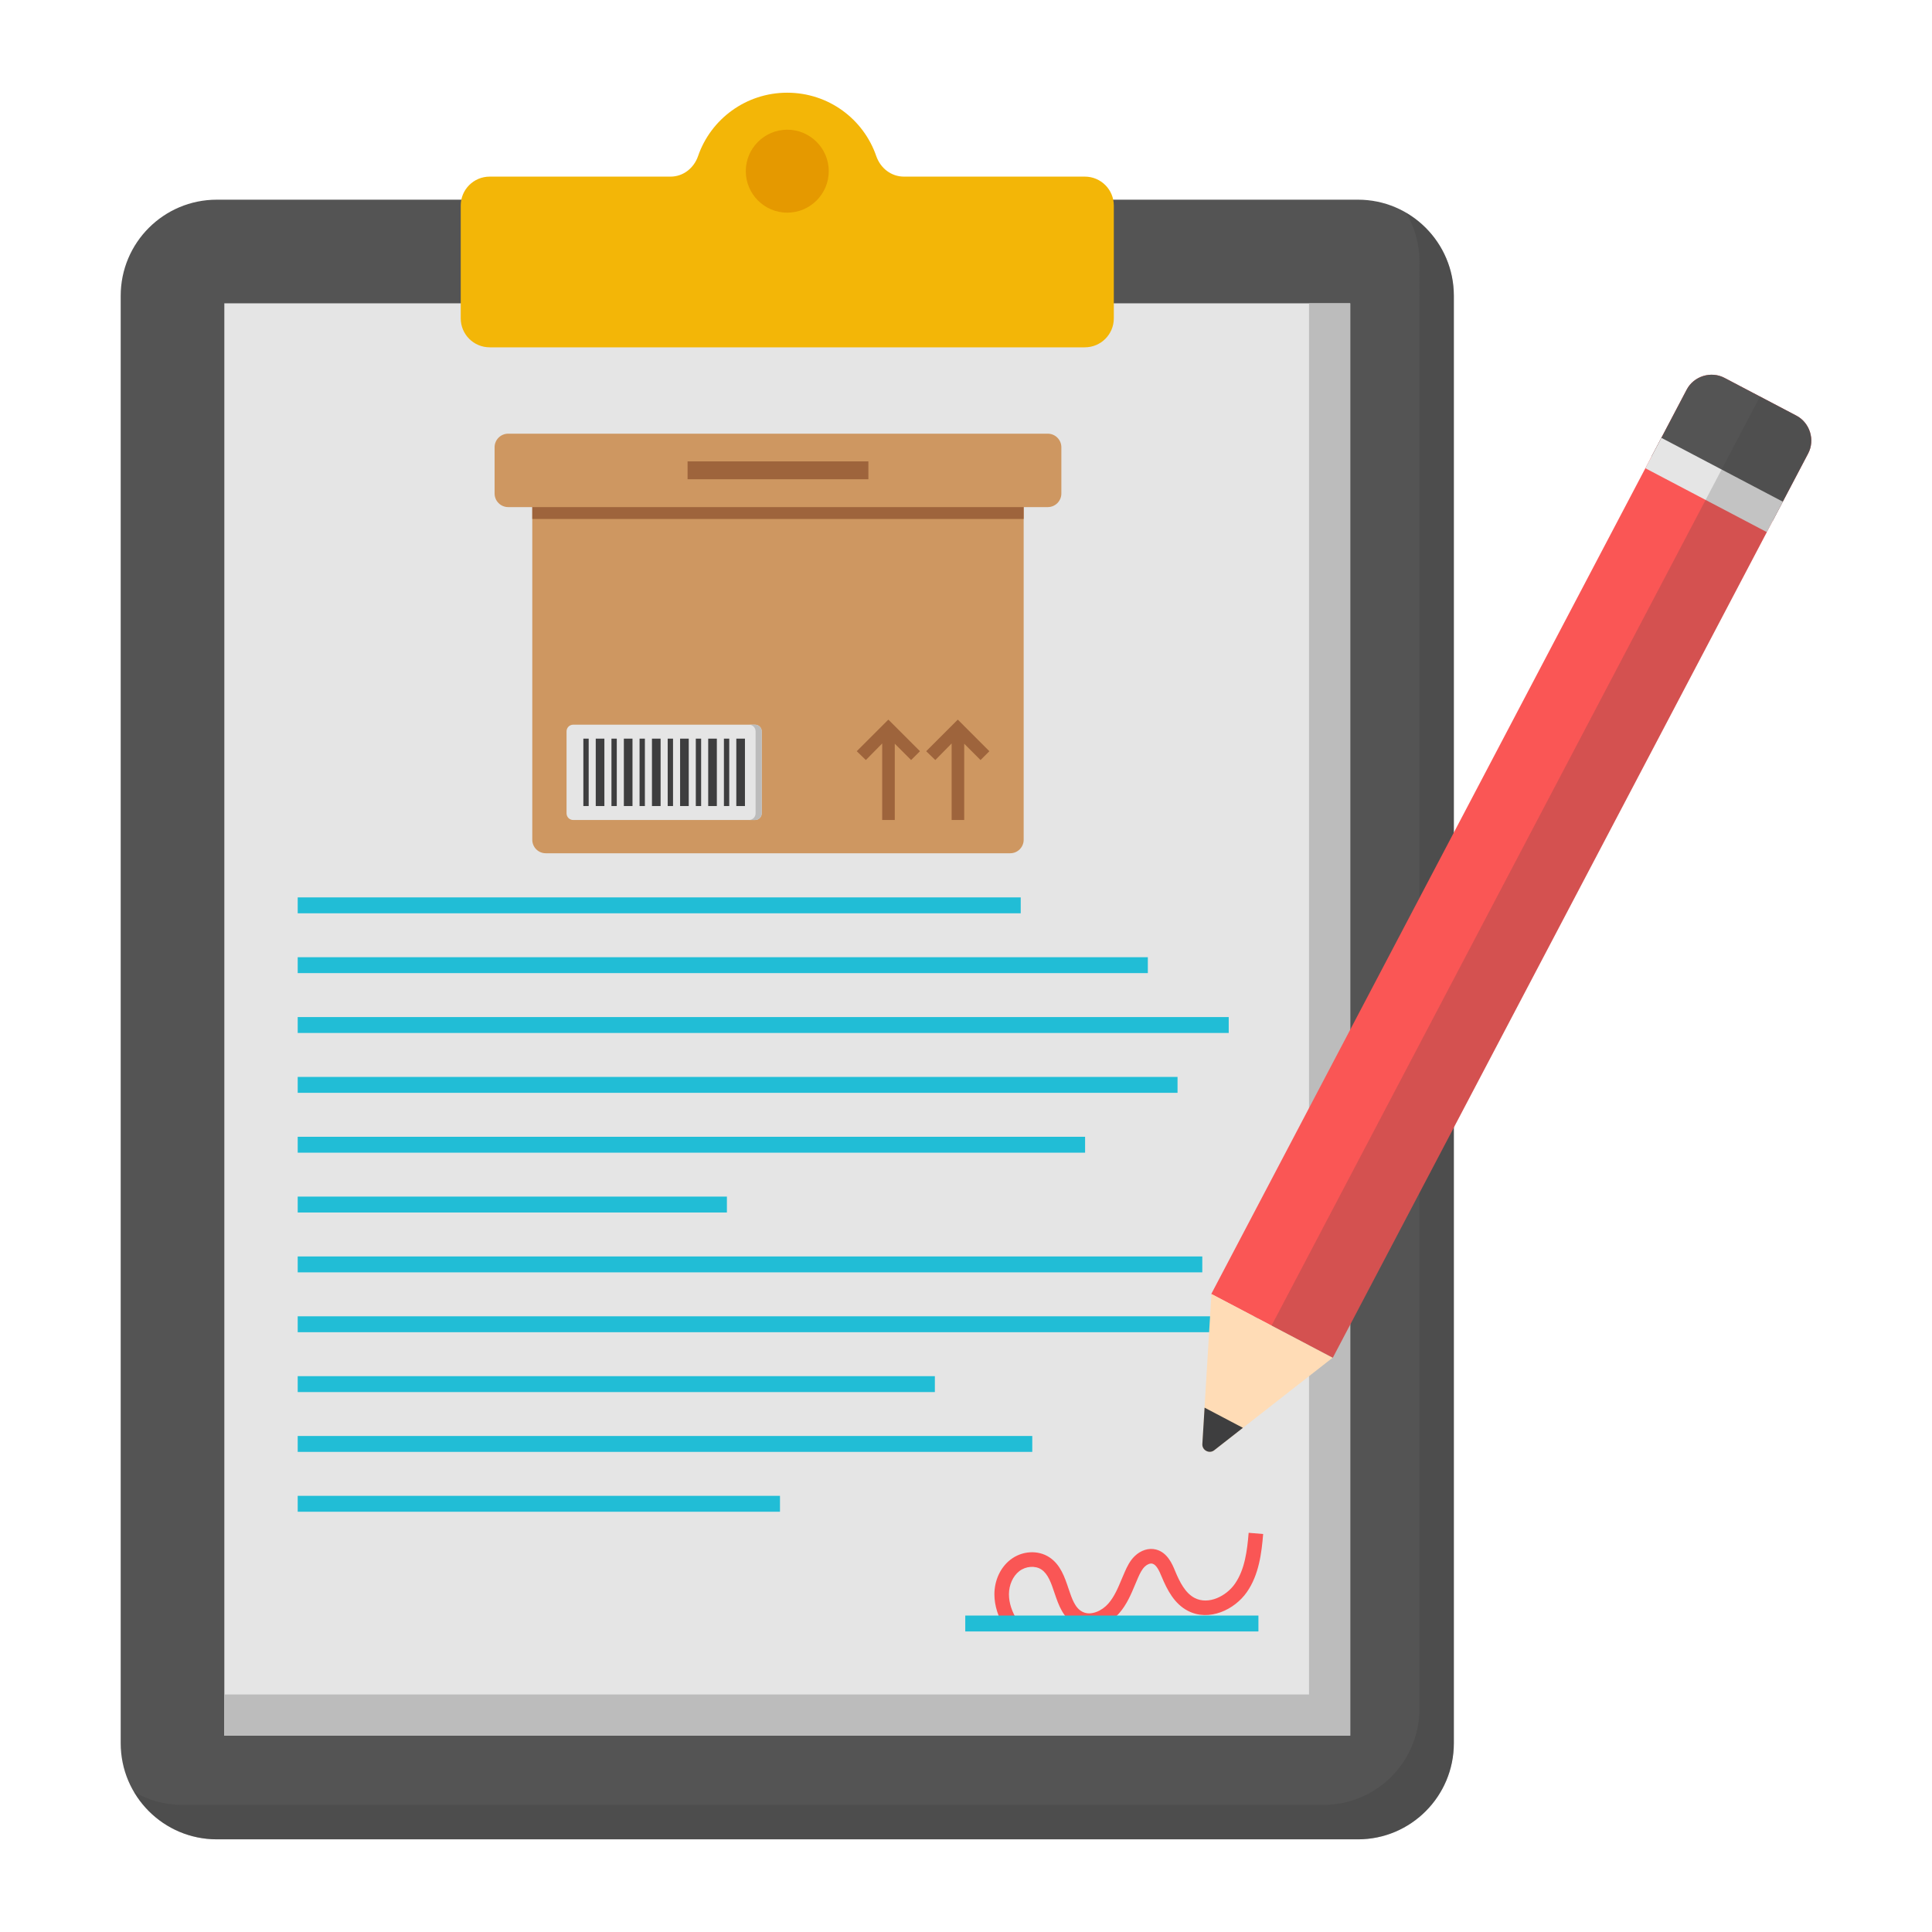 <svg xmlns="http://www.w3.org/2000/svg" xml:space="preserve" id="logistic-contract" x="0" y="0" style="enable-background:new 0 0 53 53" version="1.1" viewBox="0 0 53 53">
  <g>
    <g>
      <path d="M39.883,8.115V47.821c0,1.457-1.18,2.637-2.63,2.637H5.948
			c-1.457,0-2.637-1.18-2.637-2.637V8.115c0-1.457,1.18-2.637,2.637-2.637h31.306
			C38.703,5.478,39.883,6.658,39.883,8.115z" style="fill:#545454"></path>
      <path d="M39.883,8.115V47.821c0,1.457-1.18,2.637-2.63,2.637H5.948
			c-0.974,0-1.819-0.526-2.274-1.308c0.391,0.235,0.839,0.363,1.329,0.363h31.306
			c1.45,0,2.63-1.18,2.63-2.637V7.169c0-0.49-0.135-0.938-0.362-1.329
			C39.357,6.295,39.883,7.141,39.883,8.115z" style="opacity:.3;fill:#3e3e3f"></path>
      <rect width="30.886" height="39.294" x="6.154" y="8.321" style="fill:#e5e5e5"></rect>
      <polygon points="37.04 8.321 37.04 47.614 6.154 47.614 6.154 46.484 35.91 46.484 35.91 8.321" style="fill:#bcbcbc"></polygon>
      <path d="M30.555,5.641v3.091c0,0.441-0.355,0.796-0.796,0.796h-16.324
			c-0.441,0-0.796-0.355-0.796-0.796V5.641c0-0.441,0.355-0.796,0.796-0.796h4.961
			c0.348,0,0.64-0.235,0.753-0.561c0.348-1.016,1.315-1.741,2.445-1.741
			c1.137,0,2.096,0.725,2.445,1.741c0.114,0.327,0.405,0.561,0.76,0.561h4.961
			C30.2,4.845,30.555,5.201,30.555,5.641z" style="fill:#f3b607"></path>
      <g>
        <rect width="19.834" height=".436" x="8.167" y="24.618" style="fill:#21bdd6"></rect>
        <rect width="23.321" height=".436" x="8.167" y="26.259" style="fill:#21bdd6"></rect>
        <rect width="25.54" height=".436" x="8.167" y="27.901" style="fill:#21bdd6"></rect>
        <rect width="24.136" height=".436" x="8.167" y="29.543" style="fill:#21bdd6"></rect>
        <rect width="21.6" height=".436" x="8.167" y="31.185" style="fill:#21bdd6"></rect>
        <rect width="11.774" height=".436" x="8.167" y="32.826" style="fill:#21bdd6"></rect>
        <rect width="24.815" height=".436" x="8.167" y="34.468" style="fill:#21bdd6"></rect>
        <rect width="26.355" height=".436" x="8.167" y="36.11" style="fill:#21bdd6"></rect>
        <rect width="17.479" height=".436" x="8.167" y="37.752" style="fill:#21bdd6"></rect>
        <rect width="20.151" height=".436" x="8.167" y="39.393" style="fill:#21bdd6"></rect>
        <rect width="13.23" height=".436" x="8.167" y="41.035" style="fill:#21bdd6"></rect>
      </g>
      <path d="M22.735,4.696c0,0.627-0.511,1.138-1.138,1.138
			c-0.627,0-1.138-0.511-1.138-1.138s0.511-1.138,1.138-1.138
			C22.225,3.558,22.735,4.069,22.735,4.696z" style="fill:#e59900"></path>
    </g>
    <path d="M28.082,13.317v9.72c0,0.2-0.16,0.37-0.37,0.37H14.972
		c-0.21,0-0.37-0.17-0.37-0.37v-9.72H28.082z" style="fill:#ce9761"></path>
    <rect width="13.48" height=".92" x="14.602" y="13.317" style="fill:#9e643c"></rect>
    <path d="M29.116,12.27v1.268c0,0.206-0.167,0.373-0.373,0.373H13.941
		c-0.206,0-0.373-0.167-0.373-0.373v-1.268c0-0.206,0.167-0.373,0.373-0.373
		h14.801C28.949,11.897,29.116,12.064,29.116,12.27z" style="fill:#ce9761"></path>
    <rect width="4.96" height=".49" x="18.862" y="12.657" style="fill:#9e643c"></rect>
    <g>
      <path d="M20.896,20.064v2.247c0,0.103-0.081,0.184-0.184,0.184h-4.986
			c-0.103,0-0.184-0.081-0.184-0.184v-2.247c0-0.103,0.081-0.184,0.184-0.184h4.986
			C20.816,19.881,20.896,19.962,20.896,20.064z" style="fill:#e5e5e5"></path>
      <path d="M20.896,20.064v2.247c0,0.103-0.081,0.184-0.184,0.184H20.544
			c0.103,0,0.184-0.081,0.184-0.184v-2.247c0-0.103-0.081-0.184-0.184-0.184h0.169
			C20.816,19.881,20.896,19.962,20.896,20.064z" style="fill:#bcbcbc"></path>
      <g>
        <rect width=".146" height="1.849" x="16.003" y="20.263" style="fill:#3e3e3f"></rect>
        <rect width=".146" height="1.849" x="16.774" y="20.263" style="fill:#3e3e3f"></rect>
        <rect width=".237" height="1.849" x="16.343" y="20.263" style="fill:#3e3e3f"></rect>
        <rect width=".146" height="1.849" x="17.545" y="20.263" style="fill:#3e3e3f"></rect>
        <rect width=".237" height="1.849" x="17.114" y="20.263" style="fill:#3e3e3f"></rect>
        <rect width=".146" height="1.849" x="18.317" y="20.263" style="fill:#3e3e3f"></rect>
        <rect width=".237" height="1.849" x="17.885" y="20.263" style="fill:#3e3e3f"></rect>
        <rect width=".146" height="1.849" x="19.088" y="20.263" style="fill:#3e3e3f"></rect>
        <rect width=".237" height="1.849" x="18.657" y="20.263" style="fill:#3e3e3f"></rect>
        <rect width=".146" height="1.849" x="19.859" y="20.263" style="fill:#3e3e3f"></rect>
        <rect width=".237" height="1.849" x="19.428" y="20.263" style="fill:#3e3e3f"></rect>
        <rect width=".237" height="1.849" x="20.199" y="20.263" style="fill:#3e3e3f"></rect>
      </g>
      <g>
        <polygon points="25.237 20.608 24.994 20.85 24.546 20.402 24.546 22.495 24.201 22.495 24.201 20.395 23.753 20.85 23.503 20.608 24.37 19.741" style="fill:#9e643c"></polygon>
        <polygon points="27.141 20.608 26.899 20.85 26.451 20.402 26.451 22.495 26.106 22.495 26.106 20.395 25.658 20.85 25.408 20.608 26.275 19.741" style="fill:#9e643c"></polygon>
      </g>
    </g>
    <g>
      <path d="M27.581,44.685c-0.198-0.311-0.303-0.64-0.302-0.951
			c0.001-0.38,0.165-0.734,0.438-0.946c0.316-0.247,0.757-0.274,1.071-0.067
			c0.303,0.199,0.419,0.545,0.522,0.852c0.098,0.293,0.184,0.546,0.391,0.646
			c0.232,0.114,0.534-0.034,0.703-0.228c0.165-0.188,0.266-0.429,0.372-0.684
			l0.083-0.193c0.062-0.141,0.14-0.302,0.273-0.429
			c0.163-0.157,0.384-0.229,0.581-0.177c0.313,0.079,0.449,0.407,0.521,0.583
			c0.128,0.308,0.281,0.612,0.538,0.745c0.381,0.198,0.869-0.049,1.106-0.39
			c0.272-0.392,0.335-0.905,0.376-1.397l0.398,0.033
			c-0.043,0.522-0.116,1.119-0.446,1.592c-0.341,0.49-1.041,0.816-1.618,0.516
			c-0.371-0.192-0.567-0.568-0.724-0.946c-0.063-0.154-0.141-0.32-0.25-0.348
			c-0.061-0.016-0.143,0.017-0.207,0.078c-0.081,0.077-0.136,0.191-0.185,0.301
			l-0.079,0.186c-0.114,0.273-0.232,0.556-0.44,0.793
			c-0.265,0.302-0.746,0.533-1.178,0.324c-0.359-0.174-0.485-0.549-0.597-0.879
			c-0.09-0.269-0.175-0.522-0.362-0.645c-0.169-0.111-0.429-0.09-0.605,0.048
			c-0.174,0.135-0.282,0.377-0.283,0.631c-0.001,0.235,0.082,0.489,0.239,0.734
			L27.581,44.685z" style="fill:#fa5655"></path>
    </g>
    <rect width="8.042" height=".436" x="26.48" y="44.319" style="fill:#21bdd6"></rect>
    <g>
      <g>
        <path d="M49.602,12.441L36.56,37.25l-3.332-1.752L46.27,10.689
				c0.195-0.371,0.667-0.518,1.038-0.323l1.971,1.036
				C49.651,11.598,49.797,12.07,49.602,12.441z" style="fill:#fa5655"></path>
        <path d="M33.233,35.497l-0.25,4.113c-0.011,0.176,0.191,0.282,0.33,0.173
				l3.246-2.538L33.233,35.497z" style="fill:#ffdcb6"></path>
        <path d="M34.096,39.169l-0.785,0.614c-0.136,0.109-0.339,0.002-0.327-0.172
				l0.061-0.995L34.096,39.169z" style="fill:#3e3e3f"></path>
        <path d="M48.636,14.278l0.966-1.838c0.195-0.371,0.048-0.843-0.323-1.038
				l-1.971-1.036c-0.371-0.195-0.843-0.048-1.038,0.323l-0.966,1.838L48.636,14.278z
				" style="fill:#545454"></path>
        <rect width=".943" height="3.764" x="46.552" y="11.422" style="fill:#e5e5e5" transform="rotate(-62.269 47.023 13.305)"></rect>
      </g>
      <path d="M49.602,12.441L36.56,37.25l-1.679-0.883l13.4-25.489
			l0.999,0.525C49.651,11.598,49.797,12.07,49.602,12.441z" style="opacity:.2;fill:#3e3e3f"></path>
    </g>
  </g>
</svg>
